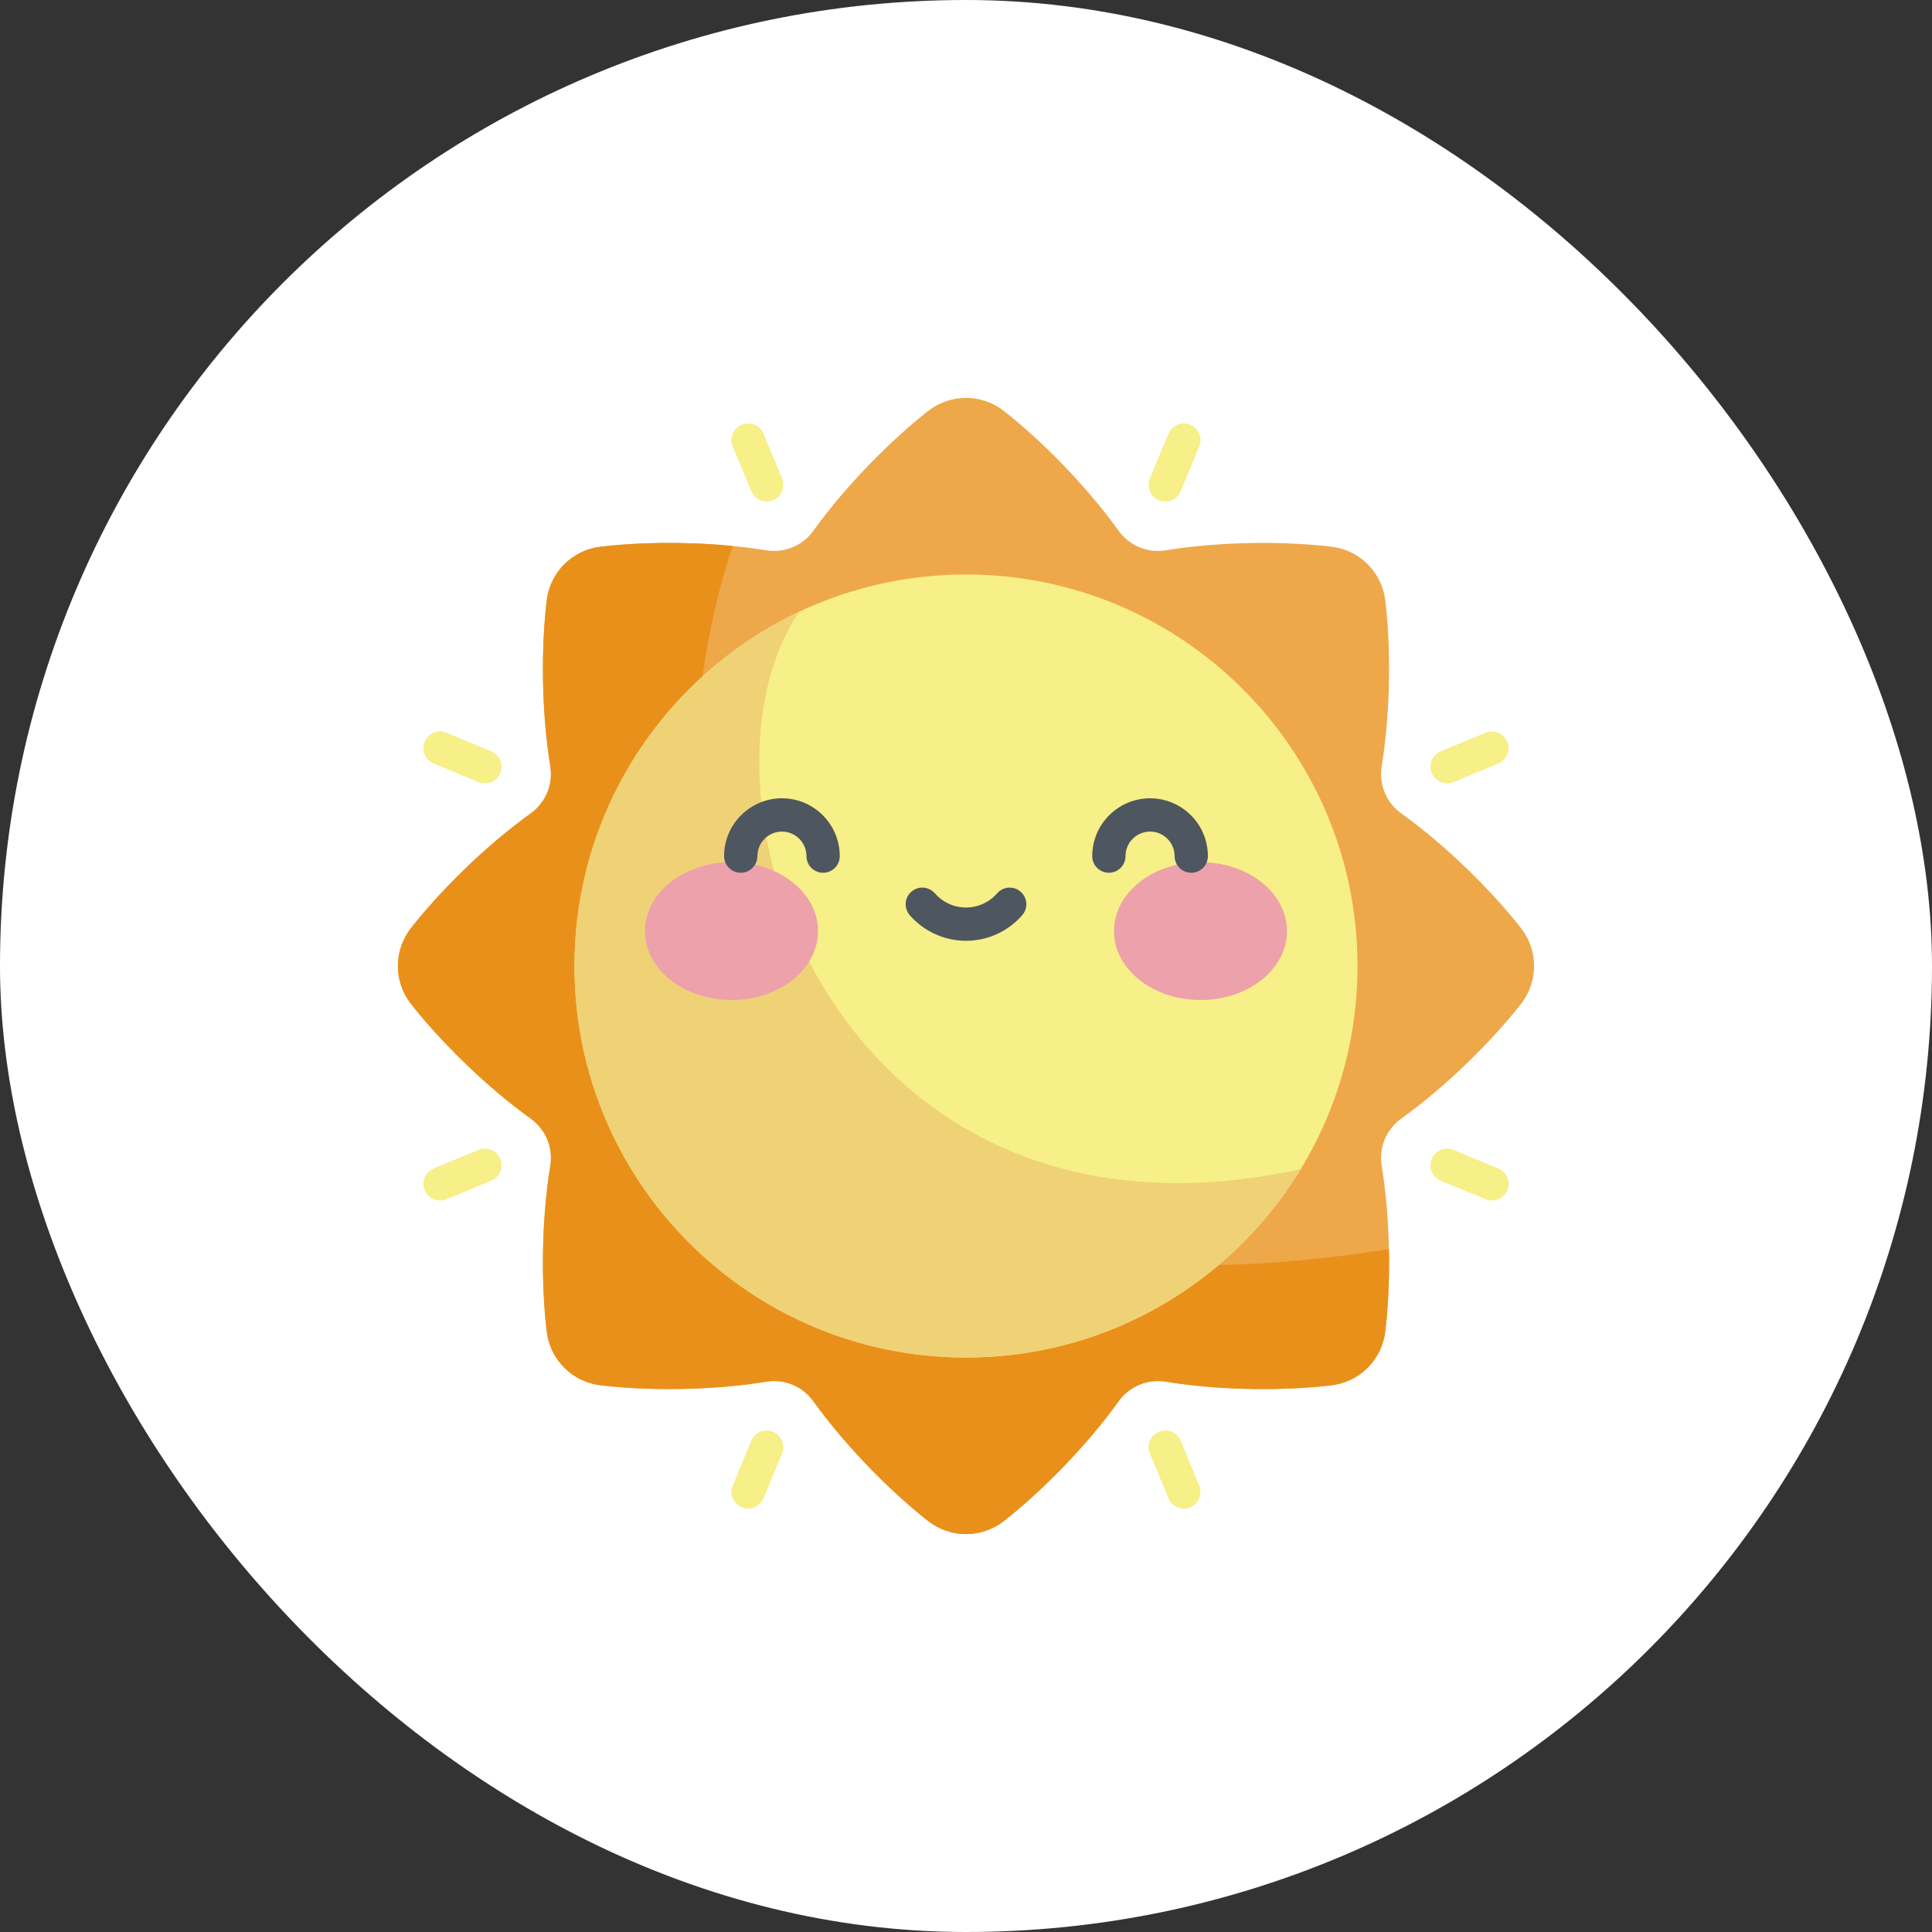 <svg width="80" height="80" viewBox="0 0 80 80" fill="none" xmlns="http://www.w3.org/2000/svg">
<rect x="0" y="0" width="80" height="80" fill="#333333" stroke="none"/>
<rect width="80" height="80" rx="40" fill="white"/>
<path d="M62.983 38.432C61.839 36.971 59.975 35.083 58.017 33.676C57.403 33.234 57.09 32.478 57.212 31.732C57.601 29.351 57.585 26.696 57.36 24.854C57.218 23.696 56.304 22.781 55.146 22.64C53.303 22.416 50.649 22.399 48.268 22.788C47.522 22.91 46.766 22.597 46.324 21.983C44.917 20.025 43.029 18.161 41.568 17.017C40.647 16.296 39.353 16.296 38.432 17.017C36.971 18.161 35.083 20.025 33.676 21.983C33.234 22.597 32.479 22.91 31.732 22.788C29.351 22.399 26.696 22.416 24.854 22.64C23.696 22.781 22.781 23.696 22.64 24.854C22.416 26.696 22.399 29.351 22.788 31.732C22.91 32.478 22.597 33.234 21.983 33.676C20.025 35.083 18.161 36.971 17.017 38.432C16.296 39.353 16.296 40.647 17.017 41.568C18.161 43.029 20.025 44.917 21.983 46.324C22.597 46.766 22.91 47.522 22.788 48.268C22.399 50.649 22.416 53.303 22.64 55.146C22.781 56.304 23.696 57.218 24.855 57.36C26.696 57.584 29.351 57.601 31.732 57.212C32.479 57.09 33.234 57.403 33.676 58.017C35.083 59.975 36.971 61.839 38.432 62.983C39.353 63.704 40.647 63.704 41.568 62.983C43.029 61.839 44.917 59.975 46.324 58.017C46.766 57.403 47.522 57.09 48.269 57.212C50.649 57.601 53.303 57.584 55.146 57.36C56.304 57.218 57.219 56.304 57.36 55.146C57.585 53.303 57.601 50.649 57.212 48.268C57.09 47.522 57.403 46.766 58.017 46.324C59.975 44.917 61.84 43.029 62.983 41.568C63.704 40.647 63.704 39.353 62.983 38.432Z" fill="#EEA849"/>
<path d="M57.512 51.722C26.512 56.654 26.882 32.919 30.34 22.608C28.363 22.413 26.343 22.459 24.854 22.64C23.696 22.781 22.781 23.696 22.64 24.854C22.416 26.696 22.399 29.351 22.788 31.731C22.91 32.478 22.597 33.234 21.983 33.676C20.025 35.083 18.161 36.971 17.017 38.432C16.296 39.353 16.296 40.647 17.017 41.568C18.161 43.029 20.025 44.917 21.983 46.324C22.597 46.766 22.91 47.521 22.788 48.268C22.399 50.649 22.416 53.303 22.64 55.145C22.781 56.304 23.696 57.218 24.855 57.36C26.696 57.584 29.351 57.601 31.732 57.212C32.479 57.09 33.234 57.403 33.676 58.017C35.083 59.975 36.971 61.839 38.432 62.983C39.353 63.704 40.647 63.704 41.568 62.983C43.029 61.839 44.917 59.975 46.324 58.017C46.766 57.403 47.522 57.09 48.268 57.212C50.649 57.601 53.303 57.584 55.146 57.36C56.304 57.219 57.218 56.304 57.36 55.145C57.478 54.176 57.538 52.982 57.512 51.722Z" fill="#E9901B"/>
<path d="M56.212 40C56.212 48.953 48.953 56.212 40 56.212C31.046 56.212 23.788 48.953 23.788 40C23.788 31.046 31.046 23.788 40 23.788C48.953 23.788 56.212 31.046 56.212 40Z" fill="#F7EF87"/>
<path d="M33.093 25.33C27.594 27.923 23.788 33.517 23.788 40C23.788 48.953 31.046 56.212 40 56.212C45.872 56.212 51.015 53.09 53.86 48.414C34.621 52.603 27.988 32.887 33.093 25.33Z" fill="#EFD176"/>
<path d="M31.748 20.767C31.477 20.767 31.221 20.606 31.111 20.341L30.342 18.485C30.197 18.134 30.363 17.73 30.715 17.585C31.067 17.439 31.47 17.606 31.615 17.958L32.384 19.814C32.53 20.165 32.363 20.568 32.011 20.714C31.925 20.75 31.836 20.767 31.748 20.767Z" fill="#F7EF87"/>
<path d="M20.077 32.437C19.989 32.437 19.9 32.42 19.814 32.384L17.958 31.616C17.606 31.47 17.439 31.067 17.585 30.715C17.73 30.364 18.134 30.197 18.485 30.342L20.341 31.111C20.693 31.257 20.86 31.66 20.714 32.011C20.604 32.277 20.348 32.437 20.077 32.437Z" fill="#F7EF87"/>
<path d="M18.222 49.71C17.951 49.71 17.695 49.55 17.585 49.284C17.439 48.933 17.606 48.529 17.958 48.384L19.814 47.615C20.166 47.469 20.569 47.636 20.714 47.988C20.86 48.34 20.693 48.743 20.341 48.889L18.485 49.658C18.399 49.693 18.31 49.71 18.222 49.71Z" fill="#F7EF87"/>
<path d="M30.979 62.468C30.891 62.468 30.801 62.45 30.715 62.415C30.363 62.269 30.197 61.866 30.342 61.514L31.111 59.658C31.256 59.307 31.66 59.14 32.011 59.286C32.363 59.431 32.53 59.834 32.384 60.186L31.615 62.042C31.506 62.307 31.249 62.468 30.979 62.468Z" fill="#F7EF87"/>
<path d="M49.021 62.468C48.751 62.468 48.494 62.307 48.384 62.042L47.615 60.186C47.469 59.834 47.637 59.431 47.988 59.286C48.34 59.14 48.743 59.307 48.889 59.658L49.657 61.514C49.803 61.866 49.636 62.269 49.284 62.415C49.198 62.45 49.109 62.468 49.021 62.468Z" fill="#F7EF87"/>
<path d="M61.777 49.71C61.689 49.71 61.6 49.693 61.514 49.657L59.658 48.889C59.307 48.743 59.139 48.34 59.285 47.988C59.431 47.636 59.834 47.469 60.186 47.615L62.041 48.384C62.393 48.53 62.56 48.933 62.414 49.284C62.304 49.55 62.048 49.71 61.777 49.71Z" fill="#F7EF87"/>
<path d="M59.922 32.437C59.651 32.437 59.395 32.277 59.285 32.011C59.139 31.66 59.307 31.257 59.658 31.111L61.514 30.342C61.865 30.197 62.269 30.364 62.414 30.715C62.56 31.067 62.393 31.47 62.041 31.616L60.186 32.384C60.099 32.42 60.01 32.437 59.922 32.437Z" fill="#F7EF87"/>
<path d="M48.252 20.767C48.164 20.767 48.075 20.75 47.988 20.714C47.637 20.568 47.469 20.165 47.615 19.813L48.384 17.958C48.529 17.606 48.933 17.439 49.284 17.585C49.636 17.73 49.803 18.134 49.657 18.485L48.889 20.341C48.779 20.606 48.522 20.767 48.252 20.767Z" fill="#F7EF87"/>
<path d="M33.873 38.555C33.873 36.979 32.269 35.701 30.29 35.701C28.312 35.701 26.707 36.979 26.707 38.555C26.707 40.13 28.312 41.408 30.29 41.408C32.269 41.408 33.873 40.13 33.873 38.555Z" fill="#EDA1AB"/>
<path d="M53.292 38.555C53.292 36.979 51.688 35.701 49.71 35.701C47.731 35.701 46.127 36.979 46.127 38.555C46.127 40.13 47.731 41.408 49.71 41.408C51.688 41.408 53.292 40.13 53.292 38.555Z" fill="#EDA1AB"/>
<path d="M34.083 36.139C33.703 36.139 33.394 35.831 33.394 35.45C33.394 34.889 32.938 34.434 32.378 34.434C31.818 34.434 31.362 34.89 31.362 35.45C31.362 35.831 31.053 36.139 30.673 36.139C30.292 36.139 29.983 35.831 29.983 35.45C29.983 34.13 31.058 33.056 32.378 33.056C33.699 33.056 34.772 34.13 34.772 35.45C34.772 35.831 34.464 36.139 34.083 36.139Z" fill="#4E5660"/>
<path d="M49.327 36.139C48.946 36.139 48.638 35.831 48.638 35.45C48.638 34.889 48.182 34.434 47.622 34.434C47.061 34.434 46.605 34.89 46.605 35.45C46.605 35.831 46.297 36.139 45.916 36.139C45.535 36.139 45.227 35.831 45.227 35.45C45.227 34.13 46.301 33.056 47.622 33.056C48.942 33.056 50.016 34.13 50.016 35.45C50.016 35.831 49.708 36.139 49.327 36.139Z" fill="#4E5660"/>
<path d="M40 38.956C39.108 38.956 38.259 38.57 37.671 37.896C37.422 37.609 37.451 37.173 37.738 36.924C38.025 36.673 38.46 36.703 38.711 36.99C39.036 37.364 39.506 37.578 40 37.578C40.494 37.578 40.964 37.364 41.29 36.99C41.539 36.703 41.975 36.673 42.262 36.924C42.549 37.174 42.579 37.609 42.328 37.896C41.741 38.57 40.892 38.956 40 38.956Z" fill="#4E5660"/>
</svg>

